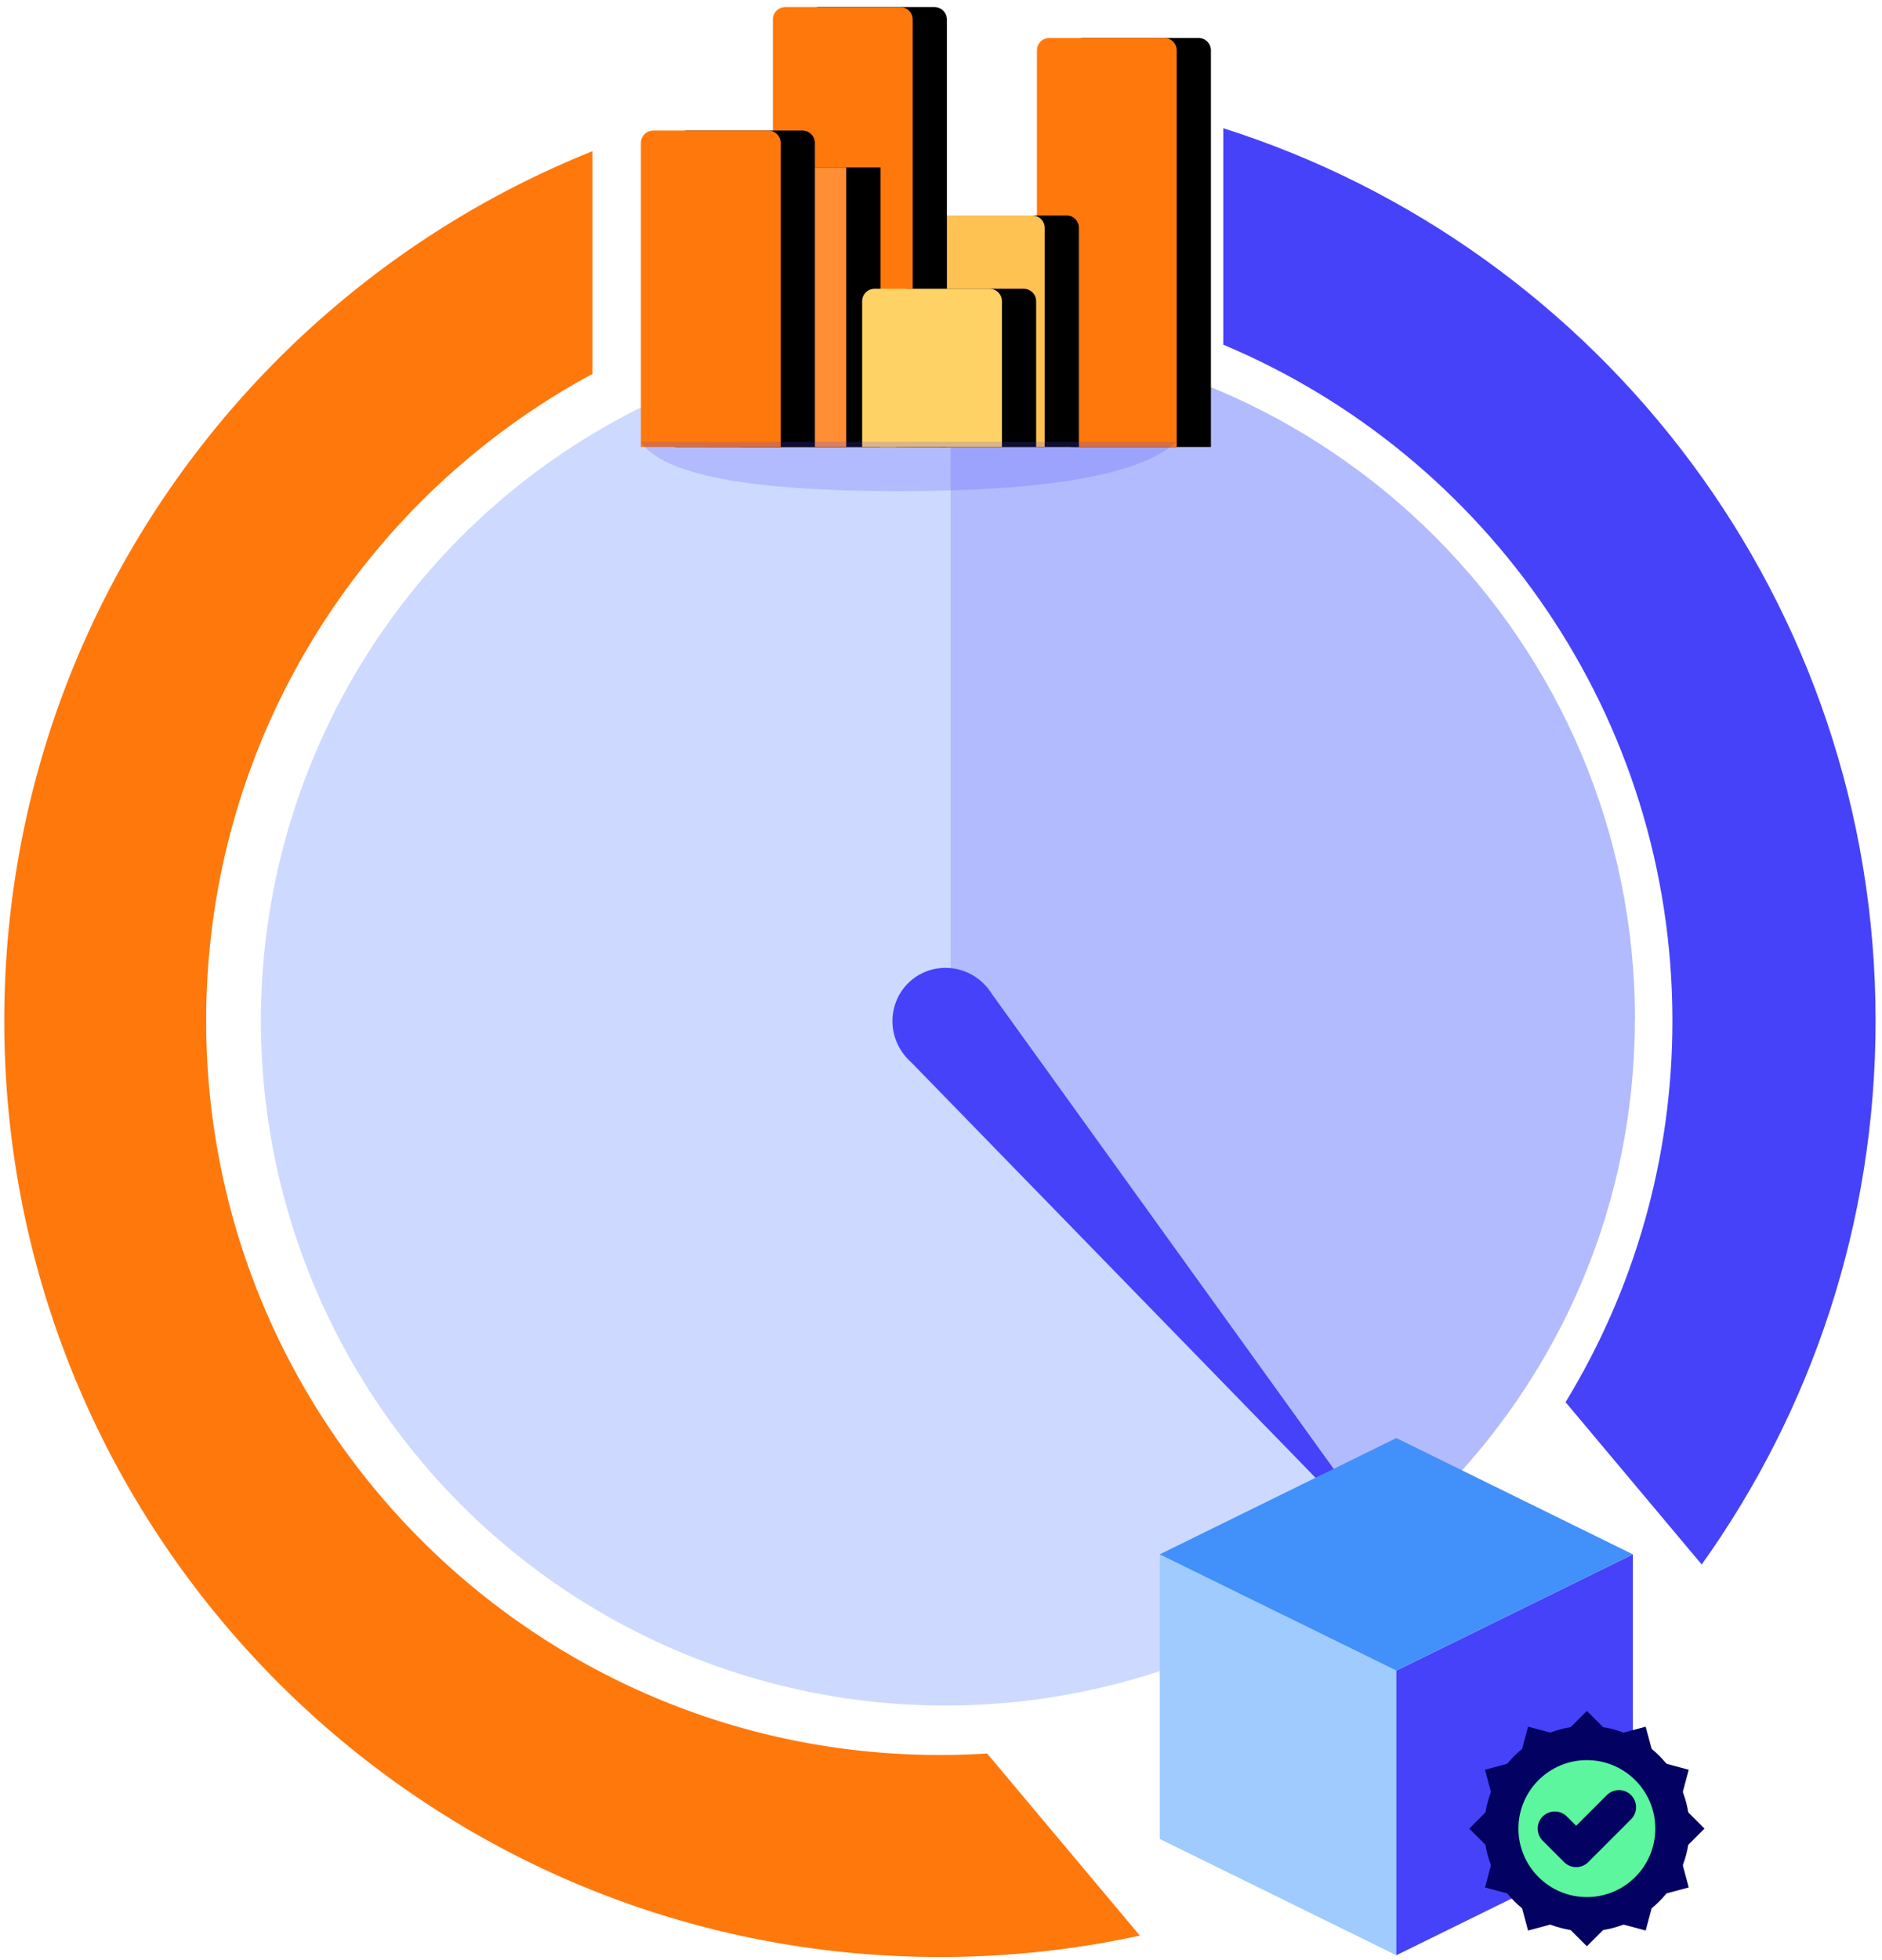 <svg width="220" height="229" viewBox="0 0 220 229" xmlns="http://www.w3.org/2000/svg" xmlns:xlink="http://www.w3.org/1999/xlink"><title>models-1</title><defs><path d="M47.792 3.934h13.434c.802 0 1.453.65 1.453 1.452v46.332h-16.34V5.386c0-.802.65-1.452 1.453-1.452z" id="b"/><filter x="-12.2%" y="-4.2%" width="149%" height="108.4%" filterUnits="objectBoundingBox" id="a"><feOffset dx="4" in="SourceAlpha" result="shadowOffsetOuter1"/><feColorMatrix values="0 0 0 0 0.51 0 0 0 0 0.089 0 0 0 0 0 0 0 0 0.2 0" in="shadowOffsetOuter1"/></filter><path d="M32.36 24.67h13.435c.802 0 1.452.65 1.452 1.452v25.596h-16.34V26.122c0-.802.65-1.452 1.453-1.452z" id="d"/><filter x="-12.2%" y="-7.4%" width="149%" height="114.8%" filterUnits="objectBoundingBox" id="c"><feOffset dx="4" in="SourceAlpha" result="shadowOffsetOuter1"/><feColorMatrix values="0 0 0 0 0.51 0 0 0 0 0 0 0 0 0 0.107 0 0 0 0.473 0" in="shadowOffsetOuter1"/></filter><path d="M16.928.327h13.435c.802 0 1.452.65 1.452 1.452v49.94H15.476V1.778c0-.802.65-1.452 1.452-1.452z" id="f"/><filter x="-12.2%" y="-3.9%" width="149%" height="107.8%" filterUnits="objectBoundingBox" id="e"><feOffset dx="4" in="SourceAlpha" result="shadowOffsetOuter1"/><feColorMatrix values="0 0 0 0 0.51 0 0 0 0 0.089 0 0 0 0 0 0 0 0 0.2 0" in="shadowOffsetOuter1"/></filter><path id="h" d="M7.709 19.063h16.339v32.656H7.709z"/><filter x="-12.2%" y="-6.1%" width="149%" height="112.2%" filterUnits="objectBoundingBox" id="g"><feOffset dx="4" in="SourceAlpha" result="shadowOffsetOuter1"/><feColorMatrix values="0 0 0 0 0.51 0 0 0 0 0 0 0 0 0 0.107 0 0 0 0.473 0" in="shadowOffsetOuter1"/></filter><path d="M27.36 33.235h13.435c.802 0 1.452.65 1.452 1.453v17.03h-16.34v-17.03c0-.802.65-1.453 1.453-1.453z" id="j"/><filter x="-12.2%" y="-10.8%" width="149%" height="121.6%" filterUnits="objectBoundingBox" id="i"><feOffset dx="4" in="SourceAlpha" result="shadowOffsetOuter1"/><feColorMatrix values="0 0 0 0 0.51 0 0 0 0 0 0 0 0 0 0.107 0 0 0 0.473 0" in="shadowOffsetOuter1"/></filter><path d="M1.497 14.753h13.435c.802 0 1.452.65 1.452 1.452v35.513H.044V16.205c0-.802.65-1.452 1.453-1.452z" id="l"/><filter x="-12.2%" y="-5.4%" width="149%" height="110.8%" filterUnits="objectBoundingBox" id="k"><feOffset dx="4" in="SourceAlpha" result="shadowOffsetOuter1"/><feColorMatrix values="0 0 0 0 0.51 0 0 0 0 0 0 0 0 0 0.107 0 0 0 0.473 0" in="shadowOffsetOuter1"/></filter></defs><g transform="translate(-27 -22)" fill="none" fill-rule="evenodd"><path d="M210.008 185.806c7.925-12.98 12.492-28.235 12.492-44.556 0-35.546-21.66-66.032-52.5-78.982V36.98c44.213 14.033 76.25 55.41 76.25 104.269 0 23.687-7.53 45.616-20.327 63.523l-15.915-18.967z" fill="#4642FA"/><path d="M160.243 248.123a109.788 109.788 0 0 1-23.368 2.502C76.469 250.625 27.5 201.656 27.5 141.25c0-46.05 28.46-85.454 68.75-101.582v26.018C69.369 80.168 51.1 108.576 51.1 141.25c0 47.372 38.403 85.775 85.775 85.775 1.854 0 3.694-.058 5.518-.174l17.85 21.272z" fill="#FF780C"/><circle fill="#CDD9FF" cx="137.5" cy="141.25" r="80"/><path d="M218.113 141.113c-.036 24.516-11.126 46.136-28.574 60.762l-51.314-60.762h-.1V61.25c44.183 0 80 35.756 80 79.863z" fill="#B2BBFE"/><path d="M142.966 138.142l48.824 67.798-58.29-59.855a6.488 6.488 0 0 1-.672-.69c-2.252-2.684-1.934-6.659.71-8.878 2.644-2.218 6.613-1.841 8.865.843.21.25.398.511.563.782z" fill="#4642FA"/><g transform="translate(101.875 22.5)"><use fill="#000" filter="url(#a)" xlink:href="#b"/><use fill="#FF780C" xlink:href="#b"/></g><g transform="translate(101.875 22.5)"><use fill="#000" filter="url(#c)" xlink:href="#d"/><use fill="#FEC253" xlink:href="#d"/></g><g transform="translate(101.875 22.5)"><use fill="#000" filter="url(#e)" xlink:href="#f"/><use fill="#FF780C" xlink:href="#f"/></g><g transform="translate(101.875 22.5)"><use fill="#000" filter="url(#g)" xlink:href="#h"/><use fill="#FF8E34" xlink:href="#h"/></g><g transform="translate(101.875 22.5)"><use fill="#000" filter="url(#i)" xlink:href="#j"/><use fill="#FFD266" xlink:href="#j"/></g><g transform="translate(101.875 22.5)"><use fill="#000" filter="url(#k)" xlink:href="#l"/><use fill="#FF780C" xlink:href="#l"/></g><path d="M101.92 73.617c2.573 3.839 12.607 5.758 30.103 5.758 17.495 0 28.339-1.92 32.53-5.758H101.92z" fill-opacity=".202" fill="#4642FA"/><path fill="#9FCBFF" d="M190.225 250.421l-27.652-13.585v-33.251l27.652 13.585z"/><path fill="#4642FA" d="M190.225 250.421l27.652-13.585v-33.251l-27.652 13.585z"/><path fill="#4290FA" d="M162.573 203.585L190.225 190l27.652 13.585-27.652 13.585z"/><g><g transform="translate(198.75 221.875)"><ellipse fill="#5BF69D" cx="14.208" cy="13.75" rx="9.86" ry="10"/><circle stroke="#030161" stroke-width="4" cx="13.75" cy="13.75" r="10"/><path d="M11.07 3.75L6.43 6.43l-2.68 4.64v5.36l2.68 4.64 4.64 2.68h5.36l4.64-2.68 2.68-4.64v-5.36l-2.68-4.64-4.64-2.68h-5.36zm-.226-.844L13.75 0l2.906 2.906 3.969-1.064 1.064 3.97 3.969 1.063-1.064 3.97L27.5 13.75l-2.906 2.906 1.064 3.969-3.97 1.064-1.063 3.969-3.97-1.064L13.75 27.5l-2.906-2.906-3.969 1.064-1.064-3.97-3.969-1.063 1.064-3.97L0 13.75l2.906-2.906-1.064-3.969 3.97-1.064 1.063-3.969 3.97 1.064z" fill="#030161" fill-rule="nonzero"/><path stroke="#030161" stroke-width="4" stroke-linecap="round" stroke-linejoin="round" d="M10 13.75l2.5 2.5 5-5"/></g></g></g></svg>